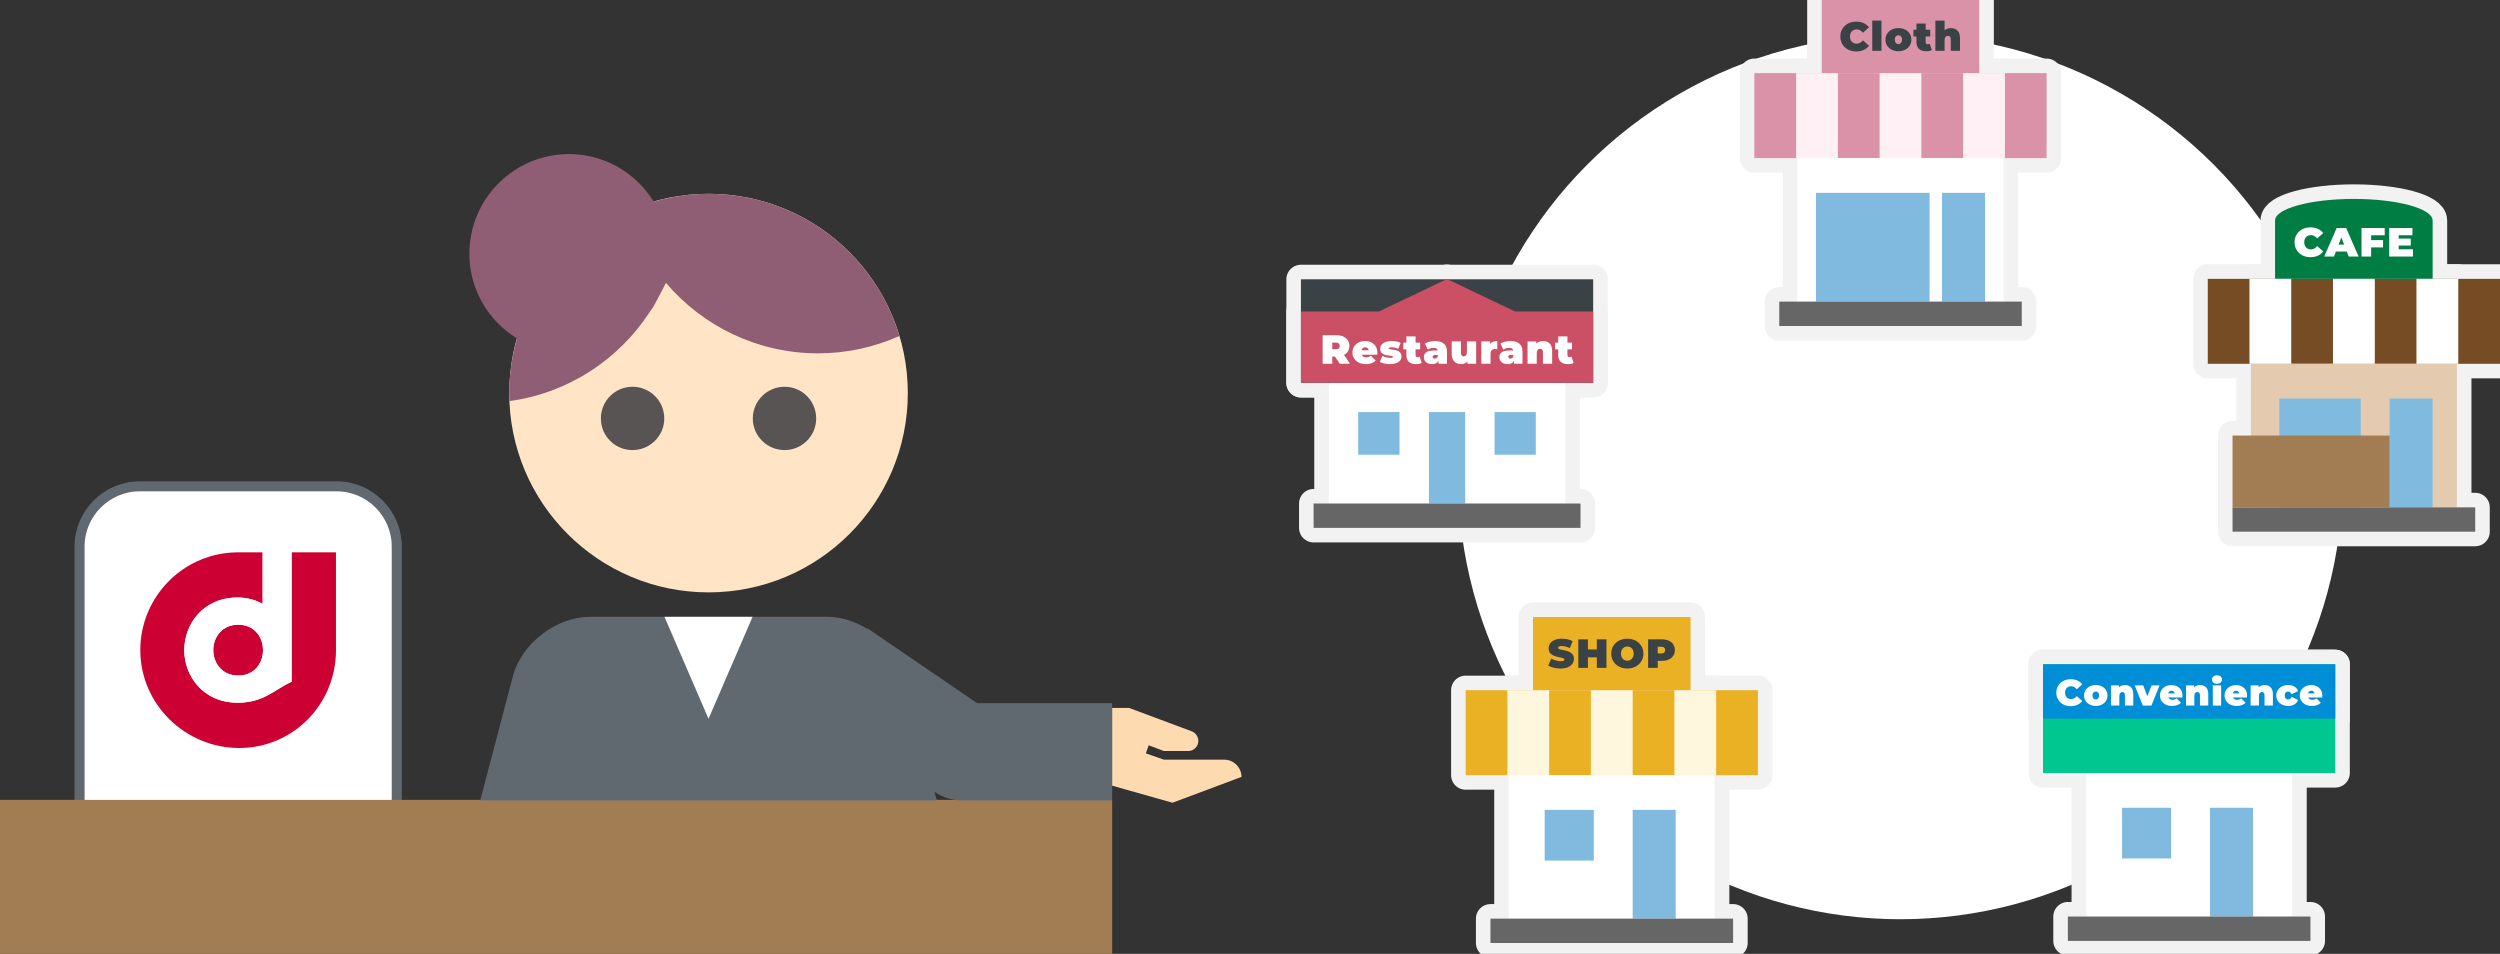 <?xml version="1.0" encoding="utf-8"?>
<!-- Generator: Adobe Illustrator 15.1.0, SVG Export Plug-In . SVG Version: 6.00 Build 0)  -->
<!DOCTYPE svg PUBLIC "-//W3C//DTD SVG 1.1//EN" "http://www.w3.org/Graphics/SVG/1.1/DTD/svg11.dtd">
<svg version="1.1" xmlns="http://www.w3.org/2000/svg" xmlns:xlink="http://www.w3.org/1999/xlink" x="0px" y="0px"
	 width="249.324px" height="95.127px" viewBox="0 0 249.324 95.127" enable-background="new 0 0 249.324 95.127"
	 xml:space="preserve">
<rect x="0" y="0" width="249.324" height="95.127" fill="#333333" stroke="none"/>
<g id="レイヤー_1">
</g>
<g id="obj">
	<g>
		<path fill="#FFFFFF" d="M39.566,54.5c0-3.3-2.7-6-6-6H13.936c-3.3,0-6,2.7-6,6v27.301c0,3.3,2.7,6,6,6h19.631c3.3,0,6-2.7,6-6
			V54.5z"/>
		<path fill="none" stroke="#616970" stroke-miterlimit="10" d="M39.566,54.5c0-3.3-2.7-6-6-6H13.936c-3.3,0-6,2.7-6,6v27.301
			c0,3.3,2.7,6,6,6h19.631c3.3,0,6-2.7,6-6V54.5z"/>
	</g>
	<rect y="79.773" fill="#A27C52" width="110.916" height="15.354"/>
	<g>
		<circle fill="#FFFFFF" cx="189.533" cy="47.563" r="44.112"/>
	</g>
	<g>
		<g>
			
				<rect x="146.169" y="68.833" fill="none" stroke="#F2F2F2" stroke-width="2.904" stroke-linecap="round" stroke-linejoin="round" width="29.146" height="8.471"/>
			
				<rect x="150.47" y="77.304" fill="none" stroke="#F2F2F2" stroke-width="2.904" stroke-linecap="round" stroke-linejoin="round" width="20.545" height="14.313"/>
			
				<rect x="154.05" y="80.769" fill="none" stroke="#F2F2F2" stroke-width="2.904" stroke-linecap="round" stroke-linejoin="round" width="4.899" height="5.057"/>
			
				<rect x="162.825" y="80.769" fill="none" stroke="#F2F2F2" stroke-width="2.904" stroke-linecap="round" stroke-linejoin="round" width="4.292" height="10.848"/>
			
				<rect x="152.884" y="61.536" fill="none" stroke="#F2F2F2" stroke-width="2.904" stroke-linecap="round" stroke-linejoin="round" width="15.715" height="7.297"/>
			<g>
				
					<rect x="158.657" y="68.833" fill="none" stroke="#F2F2F2" stroke-width="2.904" stroke-linecap="round" stroke-linejoin="round" width="4.168" height="8.471"/>
				
					<rect x="166.988" y="68.833" fill="none" stroke="#F2F2F2" stroke-width="2.904" stroke-linecap="round" stroke-linejoin="round" width="4.165" height="8.471"/>
				
					<rect x="150.33" y="68.833" fill="none" stroke="#F2F2F2" stroke-width="2.904" stroke-linecap="round" stroke-linejoin="round" width="4.168" height="8.471"/>
			</g>
			
				<rect x="148.645" y="91.616" fill="none" stroke="#F2F2F2" stroke-width="2.904" stroke-linecap="round" stroke-linejoin="round" width="24.198" height="2.429"/>
			<g>
				<path fill="none" stroke="#F2F2F2" stroke-width="2.904" stroke-linecap="round" stroke-linejoin="round" d="M154.952,66.592
					c-0.224-0.053-0.407-0.124-0.551-0.213l0.309-0.699c0.136,0.079,0.287,0.142,0.456,0.189c0.168,0.047,0.329,0.07,0.483,0.07
					c0.133,0,0.228-0.013,0.284-0.038s0.086-0.064,0.086-0.116c0-0.06-0.038-0.104-0.112-0.134s-0.197-0.063-0.368-0.098
					c-0.219-0.046-0.402-0.096-0.548-0.148c-0.146-0.053-0.274-0.14-0.383-0.26c-0.108-0.121-0.162-0.284-0.162-0.49
					c0-0.179,0.05-0.341,0.15-0.487c0.1-0.146,0.25-0.262,0.449-0.346s0.44-0.126,0.726-0.126c0.194,0,0.387,0.021,0.575,0.063
					c0.188,0.042,0.354,0.104,0.497,0.185l-0.288,0.695c-0.279-0.142-0.543-0.212-0.793-0.212c-0.246,0-0.369,0.06-0.369,0.179
					c0,0.058,0.036,0.1,0.109,0.128c0.073,0.029,0.193,0.06,0.361,0.092c0.217,0.041,0.4,0.088,0.549,0.141
					c0.149,0.053,0.278,0.139,0.389,0.258c0.109,0.119,0.164,0.282,0.164,0.487c0,0.18-0.05,0.341-0.15,0.486
					c-0.1,0.145-0.25,0.26-0.449,0.345c-0.199,0.086-0.44,0.129-0.726,0.129C155.405,66.672,155.176,66.646,154.952,66.592z"/>
				<path fill="none" stroke="#F2F2F2" stroke-width="2.904" stroke-linecap="round" stroke-linejoin="round" d="M160.211,63.762
					v2.845h-0.959v-1.049h-0.887v1.049h-0.959v-2.845h0.959v1.008h0.887v-1.008H160.211z"/>
				<path fill="none" stroke="#F2F2F2" stroke-width="2.904" stroke-linecap="round" stroke-linejoin="round" d="M161.468,66.48
					c-0.244-0.127-0.436-0.304-0.573-0.53c-0.139-0.227-0.207-0.481-0.207-0.767c0-0.284,0.068-0.539,0.207-0.766
					c0.138-0.227,0.329-0.403,0.573-0.53c0.243-0.128,0.519-0.191,0.825-0.191c0.306,0,0.581,0.063,0.824,0.191
					c0.244,0.127,0.436,0.304,0.573,0.53c0.139,0.227,0.208,0.481,0.208,0.766c0,0.285-0.069,0.54-0.208,0.767
					c-0.138,0.227-0.329,0.403-0.573,0.53c-0.243,0.127-0.519,0.191-0.824,0.191C161.986,66.672,161.711,66.607,161.468,66.48z
					 M162.615,65.808c0.097-0.058,0.173-0.141,0.23-0.248c0.057-0.106,0.085-0.232,0.085-0.376s-0.028-0.269-0.085-0.376
					c-0.058-0.106-0.134-0.189-0.23-0.248c-0.096-0.058-0.203-0.087-0.322-0.087s-0.228,0.029-0.323,0.087
					c-0.097,0.059-0.173,0.142-0.229,0.248c-0.058,0.107-0.086,0.232-0.086,0.376s0.028,0.27,0.086,0.376
					c0.057,0.107,0.133,0.19,0.229,0.248c0.096,0.059,0.204,0.088,0.323,0.088S162.52,65.866,162.615,65.808z"/>
				<path fill="none" stroke="#F2F2F2" stroke-width="2.904" stroke-linecap="round" stroke-linejoin="round" d="M166.423,63.892
					c0.195,0.087,0.346,0.211,0.451,0.374c0.105,0.162,0.158,0.352,0.158,0.568s-0.053,0.407-0.158,0.569
					c-0.105,0.163-0.256,0.287-0.451,0.374s-0.424,0.13-0.687,0.13h-0.411v0.699h-0.959v-2.845h1.37
					C165.999,63.762,166.228,63.805,166.423,63.892z M165.968,65.08c0.065-0.058,0.098-0.14,0.098-0.246
					c0-0.105-0.032-0.188-0.098-0.245c-0.065-0.059-0.162-0.088-0.293-0.088h-0.35v0.667h0.35
					C165.806,65.168,165.902,65.139,165.968,65.08z"/>
			</g>
		</g>
		<g>
			<rect x="146.169" y="68.833" fill="#EAB125" width="29.146" height="8.471"/>
			<rect x="150.47" y="77.304" fill="#FFFFFF" width="20.545" height="14.313"/>
			<rect x="154.05" y="80.769" fill="#80BBDF" width="4.899" height="5.057"/>
			<rect x="162.825" y="80.769" fill="#80BBDF" width="4.292" height="10.848"/>
			<rect x="152.884" y="61.536" fill="#EAB125" width="15.715" height="7.297"/>
			<g>
				<rect x="158.657" y="68.833" fill="#FFF6DE" width="4.168" height="8.471"/>
				<rect x="166.988" y="68.833" fill="#FFF6DE" width="4.165" height="8.471"/>
				<rect x="150.33" y="68.833" fill="#FFF6DE" width="4.168" height="8.471"/>
			</g>
			<rect x="148.645" y="91.616" fill="#666666" width="24.198" height="2.429"/>
			<g>
				<path fill="#3B4245" d="M154.952,66.592c-0.224-0.053-0.407-0.124-0.551-0.213l0.309-0.699c0.136,0.079,0.287,0.142,0.456,0.189
					c0.168,0.047,0.329,0.07,0.483,0.07c0.133,0,0.228-0.013,0.284-0.038s0.086-0.064,0.086-0.116c0-0.06-0.038-0.104-0.112-0.134
					s-0.197-0.063-0.368-0.098c-0.219-0.046-0.402-0.096-0.548-0.148c-0.146-0.053-0.274-0.14-0.383-0.26
					c-0.108-0.121-0.162-0.284-0.162-0.49c0-0.179,0.05-0.341,0.15-0.487c0.1-0.146,0.25-0.262,0.449-0.346s0.44-0.126,0.726-0.126
					c0.194,0,0.387,0.021,0.575,0.063c0.188,0.042,0.354,0.104,0.497,0.185l-0.288,0.695c-0.279-0.142-0.543-0.212-0.793-0.212
					c-0.246,0-0.369,0.06-0.369,0.179c0,0.058,0.036,0.1,0.109,0.128c0.073,0.029,0.193,0.06,0.361,0.092
					c0.217,0.041,0.4,0.088,0.549,0.141c0.149,0.053,0.278,0.139,0.389,0.258c0.109,0.119,0.164,0.282,0.164,0.487
					c0,0.18-0.05,0.341-0.15,0.486c-0.1,0.145-0.25,0.26-0.449,0.345c-0.199,0.086-0.44,0.129-0.726,0.129
					C155.405,66.672,155.176,66.646,154.952,66.592z"/>
				<path fill="#3B4245" d="M160.211,63.762v2.845h-0.959v-1.049h-0.887v1.049h-0.959v-2.845h0.959v1.008h0.887v-1.008H160.211z"/>
				<path fill="#3B4245" d="M161.468,66.48c-0.244-0.127-0.436-0.304-0.573-0.53c-0.139-0.227-0.207-0.481-0.207-0.767
					c0-0.284,0.068-0.539,0.207-0.766c0.138-0.227,0.329-0.403,0.573-0.53c0.243-0.128,0.519-0.191,0.825-0.191
					c0.306,0,0.581,0.063,0.824,0.191c0.244,0.127,0.436,0.304,0.573,0.53c0.139,0.227,0.208,0.481,0.208,0.766
					c0,0.285-0.069,0.54-0.208,0.767c-0.138,0.227-0.329,0.403-0.573,0.53c-0.243,0.127-0.519,0.191-0.824,0.191
					C161.986,66.672,161.711,66.607,161.468,66.48z M162.615,65.808c0.097-0.058,0.173-0.141,0.23-0.248
					c0.057-0.106,0.085-0.232,0.085-0.376s-0.028-0.269-0.085-0.376c-0.058-0.106-0.134-0.189-0.23-0.248
					c-0.096-0.058-0.203-0.087-0.322-0.087s-0.228,0.029-0.323,0.087c-0.097,0.059-0.173,0.142-0.229,0.248
					c-0.058,0.107-0.086,0.232-0.086,0.376s0.028,0.27,0.086,0.376c0.057,0.107,0.133,0.19,0.229,0.248
					c0.096,0.059,0.204,0.088,0.323,0.088S162.52,65.866,162.615,65.808z"/>
				<path fill="#3B4245" d="M166.423,63.892c0.195,0.087,0.346,0.211,0.451,0.374c0.105,0.162,0.158,0.352,0.158,0.568
					s-0.053,0.407-0.158,0.569c-0.105,0.163-0.256,0.287-0.451,0.374s-0.424,0.13-0.687,0.13h-0.411v0.699h-0.959v-2.845h1.37
					C165.999,63.762,166.228,63.805,166.423,63.892z M165.968,65.08c0.065-0.058,0.098-0.14,0.098-0.246
					c0-0.105-0.032-0.188-0.098-0.245c-0.065-0.059-0.162-0.088-0.293-0.088h-0.35v0.667h0.35
					C165.806,65.168,165.902,65.139,165.968,65.08z"/>
			</g>
		</g>
	</g>
	<g>
		<g>
			
				<rect x="174.961" y="7.293" fill="none" stroke="#F2F2F2" stroke-width="2.904" stroke-linecap="round" stroke-linejoin="round" width="29.146" height="8.473"/>
			
				<rect x="179.258" y="15.766" fill="none" stroke="#F2F2F2" stroke-width="2.904" stroke-linecap="round" stroke-linejoin="round" width="20.555" height="14.314"/>
			
				<rect x="193.677" y="19.232" fill="none" stroke="#F2F2F2" stroke-width="2.904" stroke-linecap="round" stroke-linejoin="round" width="4.29" height="10.848"/>
			
				<rect x="181.105" y="19.232" fill="none" stroke="#F2F2F2" stroke-width="2.904" stroke-linecap="round" stroke-linejoin="round" width="11.33" height="10.848"/>
			
				<rect x="181.681" fill="none" stroke="#F2F2F2" stroke-width="2.904" stroke-linecap="round" stroke-linejoin="round" width="15.712" height="7.293"/>
			<g>
				
					<rect x="187.453" y="7.293" fill="none" stroke="#F2F2F2" stroke-width="2.904" stroke-linecap="round" stroke-linejoin="round" width="4.164" height="8.473"/>
				
					<rect x="195.781" y="7.293" fill="none" stroke="#F2F2F2" stroke-width="2.904" stroke-linecap="round" stroke-linejoin="round" width="4.169" height="8.473"/>
				
					<rect x="179.126" y="7.293" fill="none" stroke="#F2F2F2" stroke-width="2.904" stroke-linecap="round" stroke-linejoin="round" width="4.165" height="8.473"/>
			</g>
			
				<rect x="177.445" y="30.08" fill="none" stroke="#F2F2F2" stroke-width="2.904" stroke-linecap="round" stroke-linejoin="round" width="24.184" height="2.432"/>
			<g>
				<path fill="none" stroke="#F2F2F2" stroke-width="2.904" stroke-linecap="round" stroke-linejoin="round" d="M184.307,4.943
					c-0.241-0.126-0.431-0.302-0.567-0.528s-0.205-0.483-0.205-0.771s0.068-0.544,0.205-0.771c0.137-0.226,0.326-0.402,0.567-0.528
					c0.24-0.126,0.512-0.188,0.813-0.188c0.276,0,0.522,0.049,0.739,0.146s0.396,0.238,0.537,0.423l-0.605,0.54
					c-0.177-0.222-0.384-0.333-0.622-0.333c-0.2,0-0.362,0.064-0.483,0.193c-0.122,0.128-0.184,0.301-0.184,0.518
					s0.062,0.39,0.184,0.519c0.121,0.129,0.283,0.193,0.483,0.193c0.238,0,0.445-0.111,0.622-0.334l0.605,0.541
					c-0.141,0.185-0.32,0.325-0.537,0.423s-0.463,0.146-0.739,0.146C184.818,5.133,184.547,5.069,184.307,4.943z"/>
				<path fill="none" stroke="#F2F2F2" stroke-width="2.904" stroke-linecap="round" stroke-linejoin="round" d="M186.719,2.052
					h0.919v3.016h-0.919V2.052z"/>
				<path fill="none" stroke="#F2F2F2" stroke-width="2.904" stroke-linecap="round" stroke-linejoin="round" d="M188.663,4.96
					c-0.196-0.1-0.35-0.236-0.461-0.411s-0.167-0.373-0.167-0.595c0-0.223,0.056-0.421,0.167-0.596s0.265-0.312,0.461-0.409
					c0.197-0.097,0.418-0.146,0.665-0.146c0.249,0,0.472,0.049,0.669,0.146c0.196,0.098,0.35,0.234,0.459,0.409
					s0.165,0.373,0.165,0.596c0,0.222-0.056,0.42-0.165,0.595s-0.263,0.312-0.459,0.411c-0.197,0.099-0.42,0.148-0.669,0.148
					C189.081,5.108,188.86,5.059,188.663,4.96z M189.588,4.276c0.068-0.077,0.102-0.185,0.102-0.322
					c0-0.139-0.033-0.246-0.102-0.321c-0.067-0.076-0.154-0.114-0.26-0.114s-0.192,0.038-0.26,0.114
					c-0.068,0.075-0.102,0.183-0.102,0.321c0,0.138,0.033,0.245,0.102,0.322c0.067,0.078,0.154,0.116,0.26,0.116
					S189.521,4.354,189.588,4.276z"/>
				<path fill="none" stroke="#F2F2F2" stroke-width="2.904" stroke-linecap="round" stroke-linejoin="round" d="M192.664,4.99
					c-0.138,0.078-0.326,0.118-0.564,0.118c-0.312,0-0.552-0.075-0.72-0.226s-0.252-0.376-0.252-0.677V3.637h-0.305V2.966h0.305
					V2.344h0.919v0.622h0.455v0.671h-0.455v0.561c0,0.068,0.018,0.121,0.053,0.159c0.035,0.037,0.081,0.057,0.138,0.057
					c0.079,0,0.148-0.021,0.208-0.062L192.664,4.99z"/>
				<path fill="none" stroke="#F2F2F2" stroke-width="2.904" stroke-linecap="round" stroke-linejoin="round" d="M195.22,3.052
					c0.167,0.165,0.25,0.414,0.25,0.747v1.269h-0.919V3.958c0-0.255-0.091-0.383-0.271-0.383c-0.104,0-0.187,0.036-0.25,0.108
					c-0.064,0.071-0.096,0.185-0.096,0.339v1.045h-0.919V2.052h0.919v0.971c0.171-0.146,0.379-0.219,0.626-0.219
					C194.833,2.804,195.053,2.886,195.22,3.052z"/>
			</g>
		</g>
		<g>
			<rect x="174.961" y="7.293" fill="#DA92A9" width="29.146" height="8.473"/>
			<rect x="179.258" y="15.766" fill="#FFFFFF" width="20.555" height="14.314"/>
			<rect x="193.677" y="19.232" fill="#80BBDF" width="4.29" height="10.848"/>
			<rect x="181.105" y="19.232" fill="#80BBDF" width="11.33" height="10.848"/>
			<rect x="181.681" fill="#DA92A9" width="15.712" height="7.293"/>
			<g>
				<rect x="187.453" y="7.293" fill="#FFF0F5" width="4.164" height="8.473"/>
				<rect x="195.781" y="7.293" fill="#FFF0F5" width="4.169" height="8.473"/>
				<rect x="179.126" y="7.293" fill="#FFF0F5" width="4.165" height="8.473"/>
			</g>
			<rect x="177.445" y="30.08" fill="#666666" width="24.184" height="2.432"/>
			<g>
				<path fill="#3B4245" d="M184.307,4.943c-0.241-0.126-0.431-0.302-0.567-0.528s-0.205-0.483-0.205-0.771s0.068-0.544,0.205-0.771
					c0.137-0.226,0.326-0.402,0.567-0.528c0.24-0.126,0.512-0.188,0.813-0.188c0.276,0,0.522,0.049,0.739,0.146
					s0.396,0.238,0.537,0.423l-0.605,0.54c-0.177-0.222-0.384-0.333-0.622-0.333c-0.2,0-0.362,0.064-0.483,0.193
					c-0.122,0.128-0.184,0.301-0.184,0.518s0.062,0.39,0.184,0.519c0.121,0.129,0.283,0.193,0.483,0.193
					c0.238,0,0.445-0.111,0.622-0.334l0.605,0.541c-0.141,0.185-0.32,0.325-0.537,0.423s-0.463,0.146-0.739,0.146
					C184.818,5.133,184.547,5.069,184.307,4.943z"/>
				<path fill="#3B4245" d="M186.719,2.052h0.919v3.016h-0.919V2.052z"/>
				<path fill="#3B4245" d="M188.663,4.96c-0.196-0.1-0.35-0.236-0.461-0.411s-0.167-0.373-0.167-0.595
					c0-0.223,0.056-0.421,0.167-0.596s0.265-0.312,0.461-0.409c0.197-0.097,0.418-0.146,0.665-0.146
					c0.249,0,0.472,0.049,0.669,0.146c0.196,0.098,0.35,0.234,0.459,0.409s0.165,0.373,0.165,0.596c0,0.222-0.056,0.42-0.165,0.595
					s-0.263,0.312-0.459,0.411c-0.197,0.099-0.42,0.148-0.669,0.148C189.081,5.108,188.86,5.059,188.663,4.96z M189.588,4.276
					c0.068-0.077,0.102-0.185,0.102-0.322c0-0.139-0.033-0.246-0.102-0.321c-0.067-0.076-0.154-0.114-0.26-0.114
					s-0.192,0.038-0.26,0.114c-0.068,0.075-0.102,0.183-0.102,0.321c0,0.138,0.033,0.245,0.102,0.322
					c0.067,0.078,0.154,0.116,0.26,0.116S189.521,4.354,189.588,4.276z"/>
				<path fill="#3B4245" d="M192.664,4.99c-0.138,0.078-0.326,0.118-0.564,0.118c-0.312,0-0.552-0.075-0.72-0.226
					s-0.252-0.376-0.252-0.677V3.637h-0.305V2.966h0.305V2.344h0.919v0.622h0.455v0.671h-0.455v0.561
					c0,0.068,0.018,0.121,0.053,0.159c0.035,0.037,0.081,0.057,0.138,0.057c0.079,0,0.148-0.021,0.208-0.062L192.664,4.99z"/>
				<path fill="#3B4245" d="M195.22,3.052c0.167,0.165,0.25,0.414,0.25,0.747v1.269h-0.919V3.958c0-0.255-0.091-0.383-0.271-0.383
					c-0.104,0-0.187,0.036-0.25,0.108c-0.064,0.071-0.096,0.185-0.096,0.339v1.045h-0.919V2.052h0.919v0.971
					c0.171-0.146,0.379-0.219,0.626-0.219C194.833,2.804,195.053,2.886,195.22,3.052z"/>
			</g>
		</g>
	</g>
	<g>
		<g>
			<polygon fill="none" stroke="#F2F2F2" stroke-width="2.904" stroke-linecap="round" stroke-linejoin="round" points="
				158.887,27.855 129.741,27.855 129.741,31.065 129.741,38.185 158.887,38.185 158.887,31.065 			"/>
			
				<rect x="132.522" y="38.185" fill="none" stroke="#F2F2F2" stroke-width="2.904" stroke-linecap="round" stroke-linejoin="round" width="23.584" height="12.031"/>
			
				<rect x="149.05" y="41.096" fill="none" stroke="#F2F2F2" stroke-width="2.904" stroke-linecap="round" stroke-linejoin="round" width="4.114" height="4.253"/>
			
				<rect x="135.454" y="41.096" fill="none" stroke="#F2F2F2" stroke-width="2.904" stroke-linecap="round" stroke-linejoin="round" width="4.121" height="4.253"/>
			
				<rect x="142.508" y="41.096" fill="none" stroke="#F2F2F2" stroke-width="2.904" stroke-linecap="round" stroke-linejoin="round" width="3.613" height="9.12"/>
			<polygon fill="none" stroke="#F2F2F2" stroke-width="2.904" stroke-linecap="round" stroke-linejoin="round" points="
				151.105,31.065 144.308,27.829 137.517,31.065 129.741,31.065 129.741,38.185 158.887,38.185 158.887,31.065 			"/>
			
				<rect x="131.005" y="50.216" fill="none" stroke="#F2F2F2" stroke-width="2.904" stroke-linecap="round" stroke-linejoin="round" width="26.618" height="2.428"/>
			<g>
				<path fill="none" stroke="#F2F2F2" stroke-width="2.904" stroke-linecap="round" stroke-linejoin="round" d="M133.127,35.559
					h-0.261v0.715h-0.959v-2.845h1.37c0.263,0,0.491,0.044,0.687,0.13c0.194,0.087,0.345,0.212,0.451,0.374
					c0.105,0.163,0.158,0.353,0.158,0.569c0,0.203-0.046,0.38-0.139,0.532c-0.092,0.151-0.225,0.272-0.397,0.361l0.597,0.878h-1.023
					L133.127,35.559z M133.509,34.256c-0.065-0.059-0.163-0.088-0.293-0.088h-0.35v0.667h0.35c0.13,0,0.228-0.029,0.293-0.088
					c0.064-0.058,0.098-0.14,0.098-0.245S133.573,34.314,133.509,34.256z"/>
				<path fill="none" stroke="#F2F2F2" stroke-width="2.904" stroke-linecap="round" stroke-linejoin="round" d="M137.351,35.375
					h-1.544c0.032,0.084,0.087,0.148,0.163,0.193c0.075,0.045,0.17,0.067,0.284,0.067c0.098,0,0.18-0.013,0.246-0.037
					s0.139-0.066,0.217-0.126l0.479,0.483c-0.217,0.239-0.54,0.358-0.971,0.358c-0.269,0-0.504-0.05-0.707-0.148
					c-0.203-0.1-0.36-0.236-0.472-0.413c-0.111-0.176-0.167-0.373-0.167-0.593c0-0.223,0.056-0.421,0.165-0.596
					s0.26-0.311,0.451-0.408c0.19-0.098,0.405-0.146,0.644-0.146c0.226,0,0.431,0.045,0.616,0.135
					c0.186,0.089,0.333,0.221,0.442,0.394c0.11,0.174,0.165,0.381,0.165,0.622C137.363,35.174,137.359,35.245,137.351,35.375z
					 M135.912,34.713c-0.063,0.052-0.103,0.125-0.122,0.22h0.716c-0.02-0.092-0.06-0.165-0.122-0.218s-0.141-0.079-0.235-0.079
					S135.975,34.661,135.912,34.713z"/>
				<path fill="none" stroke="#F2F2F2" stroke-width="2.904" stroke-linecap="round" stroke-linejoin="round" d="M138.061,36.253
					c-0.184-0.04-0.333-0.094-0.446-0.158l0.252-0.605c0.103,0.063,0.225,0.111,0.365,0.146s0.277,0.053,0.41,0.053
					c0.106,0,0.18-0.009,0.222-0.026s0.063-0.044,0.063-0.079s-0.026-0.06-0.079-0.073c-0.054-0.014-0.14-0.027-0.259-0.041
					c-0.182-0.021-0.336-0.05-0.463-0.083c-0.128-0.034-0.239-0.1-0.335-0.197c-0.097-0.098-0.145-0.237-0.145-0.419
					c0-0.144,0.043-0.271,0.13-0.386c0.087-0.113,0.216-0.204,0.388-0.272c0.173-0.067,0.379-0.102,0.62-0.102
					c0.168,0,0.333,0.016,0.494,0.047s0.298,0.076,0.412,0.136l-0.252,0.605c-0.195-0.107-0.409-0.162-0.643-0.162
					c-0.2,0-0.3,0.035-0.3,0.105c0,0.035,0.026,0.061,0.081,0.075c0.054,0.015,0.14,0.029,0.256,0.043
					c0.182,0.021,0.335,0.05,0.461,0.085s0.237,0.102,0.333,0.199c0.097,0.098,0.145,0.237,0.145,0.419
					c0,0.138-0.043,0.264-0.13,0.378c-0.087,0.113-0.217,0.204-0.39,0.272c-0.174,0.067-0.384,0.102-0.63,0.102
					C138.432,36.314,138.245,36.294,138.061,36.253z"/>
				<path fill="none" stroke="#F2F2F2" stroke-width="2.904" stroke-linecap="round" stroke-linejoin="round" d="M141.792,36.196
					c-0.138,0.078-0.326,0.118-0.564,0.118c-0.312,0-0.552-0.075-0.72-0.226s-0.252-0.376-0.252-0.677v-0.569h-0.305v-0.67h0.305
					v-0.622h0.919v0.622h0.455v0.67h-0.455v0.561c0,0.068,0.018,0.121,0.053,0.159s0.081,0.057,0.138,0.057
					c0.079,0,0.147-0.021,0.207-0.061L141.792,36.196z"/>
				<path fill="none" stroke="#F2F2F2" stroke-width="2.904" stroke-linecap="round" stroke-linejoin="round" d="M143.997,34.272
					c0.206,0.175,0.309,0.443,0.309,0.807v1.194h-0.854V35.98c-0.105,0.223-0.315,0.334-0.63,0.334
					c-0.176,0-0.325-0.031-0.448-0.092c-0.124-0.061-0.217-0.144-0.281-0.248c-0.063-0.104-0.095-0.222-0.095-0.352
					c0-0.22,0.084-0.386,0.252-0.5c0.168-0.113,0.422-0.17,0.764-0.17h0.37c-0.03-0.174-0.17-0.261-0.419-0.261
					c-0.101,0-0.202,0.016-0.305,0.047s-0.191,0.074-0.264,0.128l-0.293-0.605c0.127-0.078,0.281-0.14,0.461-0.185
					c0.181-0.045,0.359-0.067,0.539-0.067C143.493,34.01,143.791,34.098,143.997,34.272z M143.273,35.709
					c0.052-0.035,0.09-0.089,0.114-0.159v-0.154h-0.228c-0.188,0-0.28,0.063-0.28,0.188c0,0.051,0.02,0.094,0.059,0.128
					c0.039,0.033,0.093,0.051,0.16,0.051C143.164,35.762,143.223,35.744,143.273,35.709z"/>
				<path fill="none" stroke="#F2F2F2" stroke-width="2.904" stroke-linecap="round" stroke-linejoin="round" d="M147.217,34.051
					v2.223h-0.873v-0.211c-0.081,0.084-0.177,0.146-0.284,0.188c-0.108,0.042-0.224,0.063-0.346,0.063
					c-0.282,0-0.508-0.086-0.679-0.259c-0.171-0.172-0.256-0.431-0.256-0.778v-1.227h0.918v1.068c0,0.152,0.024,0.261,0.073,0.325
					c0.049,0.065,0.12,0.098,0.216,0.098c0.089,0,0.163-0.036,0.223-0.107c0.06-0.072,0.09-0.186,0.09-0.34v-1.044H147.217z"/>
				<path fill="none" stroke="#F2F2F2" stroke-width="2.904" stroke-linecap="round" stroke-linejoin="round" d="M149.326,34.01
					v0.813c-0.073-0.011-0.141-0.016-0.203-0.016c-0.314,0-0.472,0.16-0.472,0.479v0.987h-0.918v-2.223h0.874v0.239
					C148.77,34.104,149.01,34.01,149.326,34.01z"/>
				<path fill="none" stroke="#F2F2F2" stroke-width="2.904" stroke-linecap="round" stroke-linejoin="round" d="M151.53,34.272
					c0.206,0.175,0.309,0.443,0.309,0.807v1.194h-0.854V35.98c-0.105,0.223-0.315,0.334-0.63,0.334
					c-0.176,0-0.325-0.031-0.448-0.092c-0.124-0.061-0.217-0.144-0.281-0.248c-0.063-0.104-0.095-0.222-0.095-0.352
					c0-0.22,0.084-0.386,0.252-0.5c0.168-0.113,0.422-0.17,0.764-0.17h0.37c-0.03-0.174-0.17-0.261-0.419-0.261
					c-0.101,0-0.202,0.016-0.305,0.047s-0.191,0.074-0.264,0.128l-0.293-0.605c0.127-0.078,0.281-0.14,0.461-0.185
					c0.181-0.045,0.359-0.067,0.539-0.067C151.026,34.01,151.324,34.098,151.53,34.272z M150.807,35.709
					c0.052-0.035,0.09-0.089,0.114-0.159v-0.154h-0.228c-0.188,0-0.28,0.063-0.28,0.188c0,0.051,0.02,0.094,0.059,0.128
					c0.039,0.033,0.093,0.051,0.16,0.051C150.697,35.762,150.756,35.744,150.807,35.709z"/>
				<path fill="none" stroke="#F2F2F2" stroke-width="2.904" stroke-linecap="round" stroke-linejoin="round" d="M154.547,34.258
					c0.166,0.165,0.249,0.414,0.249,0.748v1.268h-0.918v-1.109c0-0.255-0.091-0.382-0.272-0.382c-0.103,0-0.187,0.036-0.25,0.107
					c-0.063,0.072-0.096,0.185-0.096,0.34v1.044h-0.918v-2.223h0.874v0.22c0.086-0.087,0.187-0.152,0.301-0.195
					c0.113-0.044,0.236-0.065,0.369-0.065C154.159,34.01,154.38,34.093,154.547,34.258z"/>
				<path fill="none" stroke="#F2F2F2" stroke-width="2.904" stroke-linecap="round" stroke-linejoin="round" d="M156.936,36.196
					c-0.138,0.078-0.326,0.118-0.564,0.118c-0.312,0-0.552-0.075-0.72-0.226s-0.252-0.376-0.252-0.677v-0.569h-0.305v-0.67h0.305
					v-0.622h0.919v0.622h0.455v0.67h-0.455v0.561c0,0.068,0.018,0.121,0.053,0.159s0.081,0.057,0.138,0.057
					c0.079,0,0.147-0.021,0.207-0.061L156.936,36.196z"/>
			</g>
		</g>
		<g>
			<polygon fill="#3B4245" points="158.887,27.855 129.741,27.855 129.741,31.065 129.741,38.185 158.887,38.185 158.887,31.065 			
				"/>
			<rect x="132.522" y="38.185" fill="#FFFFFF" width="23.584" height="12.031"/>
			<rect x="149.05" y="41.096" fill="#80BBDF" width="4.114" height="4.253"/>
			<rect x="135.454" y="41.096" fill="#80BBDF" width="4.121" height="4.253"/>
			<rect x="142.508" y="41.096" fill="#80BBDF" width="3.613" height="9.12"/>
			<polygon fill="#CB4F65" points="151.105,31.065 144.308,27.829 137.517,31.065 129.741,31.065 129.741,38.185 158.887,38.185 
				158.887,31.065 			"/>
			<rect x="131.005" y="50.216" fill="#666666" width="26.618" height="2.428"/>
			<g>
				<path fill="#FFFFFF" d="M133.127,35.559h-0.261v0.715h-0.959v-2.845h1.37c0.263,0,0.491,0.044,0.687,0.13
					c0.194,0.087,0.345,0.212,0.451,0.374c0.105,0.163,0.158,0.353,0.158,0.569c0,0.203-0.046,0.38-0.139,0.532
					c-0.092,0.151-0.225,0.272-0.397,0.361l0.597,0.878h-1.023L133.127,35.559z M133.509,34.256
					c-0.065-0.059-0.163-0.088-0.293-0.088h-0.35v0.667h0.35c0.13,0,0.228-0.029,0.293-0.088c0.064-0.058,0.098-0.14,0.098-0.245
					S133.573,34.314,133.509,34.256z"/>
				<path fill="#FFFFFF" d="M137.351,35.375h-1.544c0.032,0.084,0.087,0.148,0.163,0.193c0.075,0.045,0.17,0.067,0.284,0.067
					c0.098,0,0.18-0.013,0.246-0.037s0.139-0.066,0.217-0.126l0.479,0.483c-0.217,0.239-0.54,0.358-0.971,0.358
					c-0.269,0-0.504-0.05-0.707-0.148c-0.203-0.1-0.36-0.236-0.472-0.413c-0.111-0.176-0.167-0.373-0.167-0.593
					c0-0.223,0.056-0.421,0.165-0.596s0.26-0.311,0.451-0.408c0.19-0.098,0.405-0.146,0.644-0.146c0.226,0,0.431,0.045,0.616,0.135
					c0.186,0.089,0.333,0.221,0.442,0.394c0.11,0.174,0.165,0.381,0.165,0.622C137.363,35.174,137.359,35.245,137.351,35.375z
					 M135.912,34.713c-0.063,0.052-0.103,0.125-0.122,0.22h0.716c-0.02-0.092-0.06-0.165-0.122-0.218s-0.141-0.079-0.235-0.079
					S135.975,34.661,135.912,34.713z"/>
				<path fill="#FFFFFF" d="M138.061,36.253c-0.184-0.04-0.333-0.094-0.446-0.158l0.252-0.605c0.103,0.063,0.225,0.111,0.365,0.146
					s0.277,0.053,0.41,0.053c0.106,0,0.18-0.009,0.222-0.026s0.063-0.044,0.063-0.079s-0.026-0.06-0.079-0.073
					c-0.054-0.014-0.14-0.027-0.259-0.041c-0.182-0.021-0.336-0.05-0.463-0.083c-0.128-0.034-0.239-0.1-0.335-0.197
					c-0.097-0.098-0.145-0.237-0.145-0.419c0-0.144,0.043-0.271,0.13-0.386c0.087-0.113,0.216-0.204,0.388-0.272
					c0.173-0.067,0.379-0.102,0.62-0.102c0.168,0,0.333,0.016,0.494,0.047s0.298,0.076,0.412,0.136l-0.252,0.605
					c-0.195-0.107-0.409-0.162-0.643-0.162c-0.2,0-0.3,0.035-0.3,0.105c0,0.035,0.026,0.061,0.081,0.075
					c0.054,0.015,0.14,0.029,0.256,0.043c0.182,0.021,0.335,0.05,0.461,0.085s0.237,0.102,0.333,0.199
					c0.097,0.098,0.145,0.237,0.145,0.419c0,0.138-0.043,0.264-0.13,0.378c-0.087,0.113-0.217,0.204-0.39,0.272
					c-0.174,0.067-0.384,0.102-0.63,0.102C138.432,36.314,138.245,36.294,138.061,36.253z"/>
				<path fill="#FFFFFF" d="M141.792,36.196c-0.138,0.078-0.326,0.118-0.564,0.118c-0.312,0-0.552-0.075-0.72-0.226
					s-0.252-0.376-0.252-0.677v-0.569h-0.305v-0.67h0.305v-0.622h0.919v0.622h0.455v0.67h-0.455v0.561
					c0,0.068,0.018,0.121,0.053,0.159s0.081,0.057,0.138,0.057c0.079,0,0.147-0.021,0.207-0.061L141.792,36.196z"/>
				<path fill="#FFFFFF" d="M143.997,34.272c0.206,0.175,0.309,0.443,0.309,0.807v1.194h-0.854V35.98
					c-0.105,0.223-0.315,0.334-0.63,0.334c-0.176,0-0.325-0.031-0.448-0.092c-0.124-0.061-0.217-0.144-0.281-0.248
					c-0.063-0.104-0.095-0.222-0.095-0.352c0-0.22,0.084-0.386,0.252-0.5c0.168-0.113,0.422-0.17,0.764-0.17h0.37
					c-0.03-0.174-0.17-0.261-0.419-0.261c-0.101,0-0.202,0.016-0.305,0.047s-0.191,0.074-0.264,0.128l-0.293-0.605
					c0.127-0.078,0.281-0.14,0.461-0.185c0.181-0.045,0.359-0.067,0.539-0.067C143.493,34.01,143.791,34.098,143.997,34.272z
					 M143.273,35.709c0.052-0.035,0.09-0.089,0.114-0.159v-0.154h-0.228c-0.188,0-0.28,0.063-0.28,0.188
					c0,0.051,0.02,0.094,0.059,0.128c0.039,0.033,0.093,0.051,0.16,0.051C143.164,35.762,143.223,35.744,143.273,35.709z"/>
				<path fill="#FFFFFF" d="M147.217,34.051v2.223h-0.873v-0.211c-0.081,0.084-0.177,0.146-0.284,0.188
					c-0.108,0.042-0.224,0.063-0.346,0.063c-0.282,0-0.508-0.086-0.679-0.259c-0.171-0.172-0.256-0.431-0.256-0.778v-1.227h0.918
					v1.068c0,0.152,0.024,0.261,0.073,0.325c0.049,0.065,0.12,0.098,0.216,0.098c0.089,0,0.163-0.036,0.223-0.107
					c0.06-0.072,0.09-0.186,0.09-0.34v-1.044H147.217z"/>
				<path fill="#FFFFFF" d="M149.326,34.01v0.813c-0.073-0.011-0.141-0.016-0.203-0.016c-0.314,0-0.472,0.16-0.472,0.479v0.987
					h-0.918v-2.223h0.874v0.239C148.77,34.104,149.01,34.01,149.326,34.01z"/>
				<path fill="#FFFFFF" d="M151.53,34.272c0.206,0.175,0.309,0.443,0.309,0.807v1.194h-0.854V35.98
					c-0.105,0.223-0.315,0.334-0.63,0.334c-0.176,0-0.325-0.031-0.448-0.092c-0.124-0.061-0.217-0.144-0.281-0.248
					c-0.063-0.104-0.095-0.222-0.095-0.352c0-0.22,0.084-0.386,0.252-0.5c0.168-0.113,0.422-0.17,0.764-0.17h0.37
					c-0.03-0.174-0.17-0.261-0.419-0.261c-0.101,0-0.202,0.016-0.305,0.047s-0.191,0.074-0.264,0.128l-0.293-0.605
					c0.127-0.078,0.281-0.14,0.461-0.185c0.181-0.045,0.359-0.067,0.539-0.067C151.026,34.01,151.324,34.098,151.53,34.272z
					 M150.807,35.709c0.052-0.035,0.09-0.089,0.114-0.159v-0.154h-0.228c-0.188,0-0.28,0.063-0.28,0.188
					c0,0.051,0.02,0.094,0.059,0.128c0.039,0.033,0.093,0.051,0.16,0.051C150.697,35.762,150.756,35.744,150.807,35.709z"/>
				<path fill="#FFFFFF" d="M154.547,34.258c0.166,0.165,0.249,0.414,0.249,0.748v1.268h-0.918v-1.109
					c0-0.255-0.091-0.382-0.272-0.382c-0.103,0-0.187,0.036-0.25,0.107c-0.063,0.072-0.096,0.185-0.096,0.34v1.044h-0.918v-2.223
					h0.874v0.22c0.086-0.087,0.187-0.152,0.301-0.195c0.113-0.044,0.236-0.065,0.369-0.065
					C154.159,34.01,154.38,34.093,154.547,34.258z"/>
				<path fill="#FFFFFF" d="M156.936,36.196c-0.138,0.078-0.326,0.118-0.564,0.118c-0.312,0-0.552-0.075-0.72-0.226
					s-0.252-0.376-0.252-0.677v-0.569h-0.305v-0.67h0.305v-0.622h0.919v0.622h0.455v0.67h-0.455v0.561
					c0,0.068,0.018,0.121,0.053,0.159s0.081,0.057,0.138,0.057c0.079,0,0.147-0.021,0.207-0.061L156.936,36.196z"/>
			</g>
		</g>
	</g>
	<g>
		<g>
			
				<rect x="220.18" y="27.81" fill="none" stroke="#F2F2F2" stroke-width="2.904" stroke-linecap="round" stroke-linejoin="round" width="29.145" height="8.471"/>
			<path fill="none" stroke="#F2F2F2" stroke-width="2.904" stroke-linecap="round" stroke-linejoin="round" d="M234.752,19.838
				c-4.34,0-7.862,0.964-7.862,2.152v5.819h15.715V21.99C242.604,20.802,239.088,19.838,234.752,19.838z"/>
			
				<rect x="224.48" y="36.28" fill="none" stroke="#F2F2F2" stroke-width="2.904" stroke-linecap="round" stroke-linejoin="round" width="20.545" height="14.316"/>
			
				<rect x="227.315" y="39.749" fill="none" stroke="#F2F2F2" stroke-width="2.904" stroke-linecap="round" stroke-linejoin="round" width="8.118" height="10.848"/>
			
				<rect x="238.314" y="39.749" fill="none" stroke="#F2F2F2" stroke-width="2.904" stroke-linecap="round" stroke-linejoin="round" width="4.29" height="10.848"/>
			<g>
				
					<rect x="232.666" y="27.81" fill="none" stroke="#F2F2F2" stroke-width="2.904" stroke-linecap="round" stroke-linejoin="round" width="4.172" height="8.471"/>
				
					<rect x="240.993" y="27.81" fill="none" stroke="#F2F2F2" stroke-width="2.904" stroke-linecap="round" stroke-linejoin="round" width="4.17" height="8.471"/>
				
					<rect x="224.338" y="27.81" fill="none" stroke="#F2F2F2" stroke-width="2.904" stroke-linecap="round" stroke-linejoin="round" width="4.166" height="8.471"/>
			</g>
			
				<rect x="222.65" y="50.597" fill="none" stroke="#F2F2F2" stroke-width="2.904" stroke-linecap="round" stroke-linejoin="round" width="24.201" height="2.428"/>
			<g>
				<path fill="none" stroke="#F2F2F2" stroke-width="2.904" stroke-linecap="round" stroke-linejoin="round" d="M229.606,25.459
					c-0.241-0.126-0.431-0.302-0.567-0.528s-0.205-0.483-0.205-0.771s0.068-0.544,0.205-0.77c0.137-0.227,0.326-0.403,0.567-0.529
					c0.24-0.126,0.512-0.188,0.813-0.188c0.276,0,0.522,0.049,0.739,0.146s0.396,0.238,0.537,0.423l-0.605,0.54
					c-0.177-0.222-0.384-0.333-0.622-0.333c-0.2,0-0.362,0.064-0.483,0.193c-0.122,0.128-0.184,0.301-0.184,0.518
					s0.062,0.39,0.184,0.519c0.121,0.129,0.283,0.193,0.483,0.193c0.238,0,0.445-0.111,0.622-0.334l0.605,0.541
					c-0.141,0.185-0.32,0.325-0.537,0.423s-0.463,0.146-0.739,0.146C230.118,25.648,229.847,25.585,229.606,25.459z"/>
				<path fill="none" stroke="#F2F2F2" stroke-width="2.904" stroke-linecap="round" stroke-linejoin="round" d="M234.043,25.087
					h-1.082l-0.19,0.496h-0.976l1.244-2.846h0.942l1.244,2.846h-0.992L234.043,25.087z M233.778,24.396l-0.276-0.716l-0.276,0.716
					H233.778z"/>
				<path fill="none" stroke="#F2F2F2" stroke-width="2.904" stroke-linecap="round" stroke-linejoin="round" d="M236.473,23.461
					v0.488h1.187v0.724h-1.187v0.91h-0.96v-2.846h2.313v0.724H236.473z"/>
				<path fill="none" stroke="#F2F2F2" stroke-width="2.904" stroke-linecap="round" stroke-linejoin="round" d="M240.643,24.859
					v0.724h-2.366v-2.846h2.313v0.724h-1.369v0.334h1.203v0.69h-1.203v0.374H240.643z"/>
			</g>
			
				<rect x="222.65" y="43.438" fill="none" stroke="#F2F2F2" stroke-width="2.904" stroke-linecap="round" stroke-linejoin="round" width="15.664" height="7.159"/>
		</g>
		<g>
			<rect x="220.18" y="27.81" fill="#754C24" width="29.145" height="8.471"/>
			<path fill="#007D42" d="M234.752,19.838c-4.34,0-7.862,0.964-7.862,2.152v5.819h15.715V21.99
				C242.604,20.802,239.088,19.838,234.752,19.838z"/>
			<rect x="224.48" y="36.28" fill="#E4CBAF" width="20.545" height="14.316"/>
			<rect x="227.315" y="39.749" fill="#80BBDF" width="8.118" height="10.848"/>
			<rect x="238.314" y="39.749" fill="#80BBDF" width="4.29" height="10.848"/>
			<g>
				<rect x="232.666" y="27.81" fill="#FFFFFF" width="4.172" height="8.471"/>
				<rect x="240.993" y="27.81" fill="#FFFFFF" width="4.17" height="8.471"/>
				<rect x="224.338" y="27.81" fill="#FFFFFF" width="4.166" height="8.471"/>
			</g>
			<rect x="222.65" y="50.597" fill="#666666" width="24.201" height="2.428"/>
			<g>
				<path fill="#FFFFFF" d="M229.606,25.459c-0.241-0.126-0.431-0.302-0.567-0.528s-0.205-0.483-0.205-0.771s0.068-0.544,0.205-0.77
					c0.137-0.227,0.326-0.403,0.567-0.529c0.24-0.126,0.512-0.188,0.813-0.188c0.276,0,0.522,0.049,0.739,0.146
					s0.396,0.238,0.537,0.423l-0.605,0.54c-0.177-0.222-0.384-0.333-0.622-0.333c-0.2,0-0.362,0.064-0.483,0.193
					c-0.122,0.128-0.184,0.301-0.184,0.518s0.062,0.39,0.184,0.519c0.121,0.129,0.283,0.193,0.483,0.193
					c0.238,0,0.445-0.111,0.622-0.334l0.605,0.541c-0.141,0.185-0.32,0.325-0.537,0.423s-0.463,0.146-0.739,0.146
					C230.118,25.648,229.847,25.585,229.606,25.459z"/>
				<path fill="#FFFFFF" d="M234.043,25.087h-1.082l-0.19,0.496h-0.976l1.244-2.846h0.942l1.244,2.846h-0.992L234.043,25.087z
					 M233.778,24.396l-0.276-0.716l-0.276,0.716H233.778z"/>
				<path fill="#FFFFFF" d="M236.473,23.461v0.488h1.187v0.724h-1.187v0.91h-0.96v-2.846h2.313v0.724H236.473z"/>
				<path fill="#FFFFFF" d="M240.643,24.859v0.724h-2.366v-2.846h2.313v0.724h-1.369v0.334h1.203v0.69h-1.203v0.374H240.643z"/>
			</g>
			<rect x="222.65" y="43.438" fill="#A27C52" width="15.664" height="7.159"/>
		</g>
	</g>
	<g>
		<path fill="#CC0033" d="M29.083,55.083v12.908c-1.817,0.837-2.791,2.089-5.393,2.089c-3.469,0-5.313-2.699-5.313-5.241
			c0-2.553,1.845-5.248,5.313-5.248c0.966,0,1.802,0.237,2.502,0.643v-5.15h-2.443c-5.387,0-9.755,4.367-9.755,9.756
			c0,5.388,4.472,9.756,9.862,9.756c5.385,0,9.651-4.368,9.651-9.756v-9.756H29.083z"/>
		<path fill="#CC0033" d="M23.749,62.301c-1.608,0-2.481,1.256-2.481,2.532c0,1.282,0.873,2.539,2.481,2.539
			c1.61,0,2.452-1.204,2.479-2.469V64.77C26.201,63.501,25.359,62.301,23.749,62.301z"/>
		<path fill="#FFFFFF" d="M23.69,59.591c-3.469,0-5.313,2.695-5.313,5.248c0,2.542,1.845,5.241,5.313,5.241
			c2.602,0,3.575-1.252,5.393-2.089V55.083h-2.891v5.15C25.492,59.828,24.656,59.591,23.69,59.591z M26.228,64.77v0.134
			c-0.026,1.265-0.868,2.469-2.479,2.469c-1.608,0-2.481-1.257-2.481-2.539c0-1.276,0.873-2.532,2.481-2.532
			C25.359,62.301,26.201,63.501,26.228,64.77z"/>
	</g>
	<g>
		<g>
			<g>
				<path fill="#616970" d="M90.172,67.448c-0.853-3.263-4.314-5.934-7.686-5.934H58.834c-3.371,0-6.829,2.671-7.686,5.934
					l-3.254,12.38h45.531L90.172,67.448z"/>
				<g>
					<circle fill="#FFE5C6" cx="70.661" cy="39.203" r="19.874"/>
					<g>
						<path fill="#595454" d="M63.077,38.571c-1.744,0-3.152,1.412-3.152,3.161c0,1.745,1.408,3.155,3.152,3.155
							c1.747,0,3.171-1.41,3.171-3.155C66.248,39.983,64.824,38.571,63.077,38.571z"/>
						<path fill="#595454" d="M78.246,38.571c-1.743,0-3.17,1.412-3.17,3.161c0,1.745,1.427,3.155,3.17,3.155
							c1.74,0,3.152-1.41,3.152-3.155C81.398,39.983,79.986,38.571,78.246,38.571z"/>
					</g>
					<path fill="#8F5D74" d="M70.663,19.331c-1.897,0-3.727,0.283-5.469,0.777c-1.749-2.836-4.864-4.744-8.44-4.744
						c-5.49,0-9.944,4.451-9.944,9.943c0,3.583,1.91,6.697,4.751,8.448c-0.493,1.73-0.773,3.558-0.773,5.447
						c0,0.265,0.032,0.529,0.041,0.795c5.862-0.799,10.893-4.156,13.979-8.894c0.108-0.153,0.214-0.298,0.311-0.454
						c0.218-0.349,0.395-0.72,0.587-1.081c0.074-0.152,0.164-0.288,0.232-0.443c0.152-0.312,0.333-0.602,0.472-0.918
						c3.659,4.298,9.098,7.031,15.187,7.031c2.885,0,5.623-0.628,8.104-1.731C87.248,25.308,79.654,19.331,70.663,19.331z"/>
				</g>
			</g>
		</g>
		<polyline fill="none" stroke="#616970" stroke-width="9.697" stroke-linejoin="round" stroke-miterlimit="10" points="
			110.916,74.979 95.958,74.979 83.794,66.678 		"/>
		<path fill="#FEDAB1" d="M122.086,75.761h-6.015l-1.796-0.628l0.284-0.807l1.512,0.574h2.424c0.559,0,1.014-0.454,1.014-1.013l0,0
			c0-0.421-0.268-0.799-0.662-0.955l-6.237-2.327h-1.693v7.751l6.015,1.7l6.884-2.578l0,0
			C123.806,76.535,123.04,75.761,122.086,75.761z"/>
		<polygon fill="#FFFFFF" points="70.66,71.684 66.268,61.515 75.053,61.515 		"/>
	</g>
	<g>
		<g>
			
				<rect x="203.748" y="66.246" fill="none" stroke="#F2F2F2" stroke-width="2.904" stroke-linecap="round" stroke-linejoin="round" width="29.146" height="10.846"/>
			
				<rect x="203.748" y="66.246" fill="none" stroke="#F2F2F2" stroke-width="2.904" stroke-linecap="round" stroke-linejoin="round" width="29.146" height="5.422"/>
			
				<rect x="208.048" y="77.092" fill="none" stroke="#F2F2F2" stroke-width="2.904" stroke-linecap="round" stroke-linejoin="round" width="20.55" height="14.315"/>
			
				<rect x="211.633" y="80.559" fill="none" stroke="#F2F2F2" stroke-width="2.904" stroke-linecap="round" stroke-linejoin="round" width="4.896" height="5.057"/>
			
				<rect x="220.403" y="80.559" fill="none" stroke="#F2F2F2" stroke-width="2.904" stroke-linecap="round" stroke-linejoin="round" width="4.292" height="10.849"/>
			
				<rect x="206.226" y="91.407" fill="none" stroke="#F2F2F2" stroke-width="2.904" stroke-linecap="round" stroke-linejoin="round" width="24.194" height="2.43"/>
			<g>
				<path fill="none" stroke="#F2F2F2" stroke-width="2.904" stroke-linecap="round" stroke-linejoin="round" d="M205.774,70.254
					c-0.218-0.113-0.389-0.272-0.513-0.478c-0.124-0.204-0.186-0.437-0.186-0.696c0-0.259,0.062-0.491,0.186-0.695
					c0.124-0.205,0.295-0.364,0.513-0.478c0.218-0.114,0.463-0.171,0.734-0.171c0.25,0,0.473,0.044,0.669,0.132
					c0.195,0.088,0.357,0.216,0.484,0.382l-0.547,0.489c-0.159-0.201-0.347-0.302-0.563-0.302c-0.181,0-0.327,0.059-0.437,0.175
					c-0.11,0.116-0.166,0.272-0.166,0.468c0,0.196,0.056,0.353,0.166,0.469c0.109,0.116,0.256,0.175,0.437,0.175
					c0.216,0,0.403-0.101,0.563-0.302l0.547,0.489c-0.127,0.166-0.289,0.293-0.484,0.382c-0.196,0.088-0.419,0.132-0.669,0.132
					C206.237,70.425,205.992,70.368,205.774,70.254z"/>
				<path fill="none" stroke="#F2F2F2" stroke-width="2.904" stroke-linecap="round" stroke-linejoin="round" d="M208.409,70.269
					c-0.178-0.089-0.316-0.213-0.417-0.371c-0.101-0.157-0.15-0.337-0.15-0.538c0-0.2,0.05-0.38,0.15-0.538
					c0.101-0.157,0.239-0.281,0.417-0.369s0.378-0.132,0.601-0.132c0.226,0,0.427,0.044,0.604,0.132s0.315,0.212,0.415,0.369
					c0.1,0.158,0.148,0.338,0.148,0.538c0,0.201-0.049,0.381-0.148,0.538c-0.1,0.158-0.237,0.282-0.415,0.371
					c-0.178,0.09-0.379,0.135-0.604,0.135C208.787,70.403,208.587,70.358,208.409,70.269z M209.245,69.651
					c0.062-0.069,0.092-0.167,0.092-0.292s-0.03-0.222-0.092-0.29s-0.14-0.103-0.235-0.103s-0.174,0.034-0.235,0.103
					c-0.061,0.068-0.092,0.165-0.092,0.29s0.031,0.223,0.092,0.292c0.062,0.07,0.14,0.105,0.235,0.105
					S209.184,69.722,209.245,69.651z"/>
				<path fill="none" stroke="#F2F2F2" stroke-width="2.904" stroke-linecap="round" stroke-linejoin="round" d="M212.524,68.544
					c0.15,0.149,0.226,0.375,0.226,0.676v1.146h-0.83v-1.003c0-0.23-0.082-0.346-0.246-0.346c-0.093,0-0.169,0.033-0.226,0.098
					c-0.058,0.065-0.087,0.167-0.087,0.307v0.944h-0.83v-2.01h0.79v0.199c0.078-0.079,0.169-0.138,0.271-0.177
					c0.104-0.039,0.215-0.059,0.334-0.059C212.175,68.32,212.374,68.395,212.524,68.544z"/>
				<path fill="none" stroke="#F2F2F2" stroke-width="2.904" stroke-linecap="round" stroke-linejoin="round" d="M215.37,68.356
					l-0.809,2.01h-0.859l-0.808-2.01h0.852l0.404,1.077l0.434-1.077H215.37z"/>
				<path fill="none" stroke="#F2F2F2" stroke-width="2.904" stroke-linecap="round" stroke-linejoin="round" d="M217.646,69.555
					h-1.396c0.029,0.075,0.078,0.134,0.146,0.174c0.068,0.041,0.154,0.061,0.257,0.061c0.089,0,0.163-0.011,0.223-0.032
					c0.06-0.022,0.125-0.061,0.196-0.114l0.434,0.438c-0.196,0.215-0.488,0.323-0.878,0.323c-0.242,0-0.455-0.045-0.639-0.135
					c-0.185-0.089-0.326-0.213-0.427-0.372s-0.15-0.339-0.15-0.537c0-0.2,0.05-0.38,0.148-0.538c0.1-0.157,0.235-0.281,0.408-0.369
					s0.366-0.132,0.582-0.132c0.203,0,0.389,0.04,0.557,0.121s0.301,0.199,0.4,0.356c0.1,0.156,0.148,0.344,0.148,0.562
					C217.657,69.372,217.654,69.437,217.646,69.555z M216.346,68.956c-0.056,0.046-0.093,0.112-0.109,0.198h0.646
					c-0.018-0.084-0.055-0.149-0.11-0.197c-0.057-0.047-0.128-0.071-0.213-0.071C216.474,68.886,216.402,68.909,216.346,68.956z"/>
				<path fill="none" stroke="#F2F2F2" stroke-width="2.904" stroke-linecap="round" stroke-linejoin="round" d="M220.004,68.544
					c0.15,0.149,0.226,0.375,0.226,0.676v1.146h-0.83v-1.003c0-0.23-0.082-0.346-0.246-0.346c-0.093,0-0.169,0.033-0.226,0.098
					c-0.058,0.065-0.087,0.167-0.087,0.307v0.944h-0.83v-2.01h0.79v0.199c0.078-0.079,0.169-0.138,0.271-0.177
					c0.104-0.039,0.215-0.059,0.334-0.059C219.654,68.32,219.854,68.395,220.004,68.544z"/>
				<path fill="none" stroke="#F2F2F2" stroke-width="2.904" stroke-linecap="round" stroke-linejoin="round" d="M220.736,68.076
					c-0.092-0.08-0.138-0.181-0.138-0.304c0-0.122,0.046-0.223,0.138-0.303c0.092-0.079,0.212-0.119,0.361-0.119
					c0.152,0,0.273,0.038,0.364,0.113c0.09,0.076,0.136,0.174,0.136,0.294c0,0.128-0.046,0.232-0.136,0.314
					c-0.091,0.082-0.212,0.123-0.364,0.123C220.948,68.195,220.828,68.155,220.736,68.076z M220.683,68.356h0.83v2.01h-0.83V68.356z
					"/>
				<path fill="none" stroke="#F2F2F2" stroke-width="2.904" stroke-linecap="round" stroke-linejoin="round" d="M224.09,69.555
					h-1.396c0.029,0.075,0.078,0.134,0.146,0.174c0.068,0.041,0.154,0.061,0.257,0.061c0.089,0,0.163-0.011,0.223-0.032
					c0.06-0.022,0.125-0.061,0.196-0.114l0.434,0.438c-0.196,0.215-0.488,0.323-0.878,0.323c-0.242,0-0.455-0.045-0.639-0.135
					c-0.185-0.089-0.326-0.213-0.427-0.372s-0.15-0.339-0.15-0.537c0-0.2,0.05-0.38,0.148-0.538c0.1-0.157,0.235-0.281,0.408-0.369
					s0.366-0.132,0.582-0.132c0.203,0,0.389,0.04,0.557,0.121s0.301,0.199,0.4,0.356c0.1,0.156,0.148,0.344,0.148,0.562
					C224.101,69.372,224.098,69.437,224.09,69.555z M222.789,68.956c-0.056,0.046-0.093,0.112-0.109,0.198h0.646
					c-0.018-0.084-0.055-0.149-0.11-0.197c-0.057-0.047-0.128-0.071-0.213-0.071C222.917,68.886,222.846,68.909,222.789,68.956z"/>
				<path fill="none" stroke="#F2F2F2" stroke-width="2.904" stroke-linecap="round" stroke-linejoin="round" d="M226.447,68.544
					c0.15,0.149,0.226,0.375,0.226,0.676v1.146h-0.83v-1.003c0-0.23-0.082-0.346-0.246-0.346c-0.093,0-0.169,0.033-0.226,0.098
					c-0.058,0.065-0.087,0.167-0.087,0.307v0.944h-0.83v-2.01h0.79v0.199c0.078-0.079,0.169-0.138,0.271-0.177
					c0.104-0.039,0.215-0.059,0.334-0.059C226.098,68.32,226.297,68.395,226.447,68.544z"/>
				<path fill="none" stroke="#F2F2F2" stroke-width="2.904" stroke-linecap="round" stroke-linejoin="round" d="M227.588,70.271
					c-0.181-0.088-0.321-0.212-0.423-0.371s-0.152-0.339-0.152-0.54c0-0.2,0.051-0.38,0.152-0.538
					c0.102-0.157,0.242-0.281,0.423-0.369c0.18-0.088,0.384-0.132,0.611-0.132c0.245,0,0.454,0.053,0.628,0.158
					c0.174,0.104,0.294,0.251,0.36,0.437l-0.643,0.316c-0.079-0.177-0.195-0.265-0.35-0.265c-0.098,0-0.18,0.034-0.244,0.103
					s-0.098,0.165-0.098,0.29c0,0.128,0.033,0.226,0.098,0.294s0.146,0.104,0.244,0.104c0.154,0,0.271-0.089,0.35-0.265l0.643,0.315
					c-0.066,0.187-0.187,0.332-0.36,0.438s-0.383,0.158-0.628,0.158C227.972,70.403,227.768,70.358,227.588,70.271z"/>
				<path fill="none" stroke="#F2F2F2" stroke-width="2.904" stroke-linecap="round" stroke-linejoin="round" d="M231.591,69.555
					h-1.396c0.029,0.075,0.078,0.134,0.146,0.174c0.068,0.041,0.154,0.061,0.257,0.061c0.089,0,0.163-0.011,0.223-0.032
					c0.06-0.022,0.125-0.061,0.196-0.114l0.434,0.438c-0.196,0.215-0.488,0.323-0.878,0.323c-0.242,0-0.455-0.045-0.639-0.135
					c-0.185-0.089-0.326-0.213-0.427-0.372s-0.15-0.339-0.15-0.537c0-0.2,0.05-0.38,0.148-0.538c0.1-0.157,0.235-0.281,0.408-0.369
					s0.366-0.132,0.582-0.132c0.203,0,0.389,0.04,0.557,0.121s0.301,0.199,0.4,0.356c0.1,0.156,0.148,0.344,0.148,0.562
					C231.602,69.372,231.599,69.437,231.591,69.555z M230.29,68.956c-0.056,0.046-0.093,0.112-0.109,0.198h0.646
					c-0.018-0.084-0.055-0.149-0.11-0.197c-0.057-0.047-0.128-0.071-0.213-0.071C230.418,68.886,230.347,68.909,230.29,68.956z"/>
			</g>
		</g>
		<g>
			<rect x="203.748" y="66.246" fill="#00C78F" width="29.146" height="10.846"/>
			<rect x="203.748" y="66.246" fill="#008FD6" width="29.146" height="5.422"/>
			<rect x="208.048" y="77.092" fill="#FFFFFF" width="20.55" height="14.315"/>
			<rect x="211.633" y="80.559" fill="#80BBDF" width="4.896" height="5.057"/>
			<rect x="220.403" y="80.559" fill="#80BBDF" width="4.292" height="10.849"/>
			<rect x="206.226" y="91.407" fill="#666666" width="24.194" height="2.43"/>
			<g>
				<path fill="#FFFFFF" d="M205.774,70.254c-0.218-0.113-0.389-0.272-0.513-0.478c-0.124-0.204-0.186-0.437-0.186-0.696
					c0-0.259,0.062-0.491,0.186-0.695c0.124-0.205,0.295-0.364,0.513-0.478c0.218-0.114,0.463-0.171,0.734-0.171
					c0.25,0,0.473,0.044,0.669,0.132c0.195,0.088,0.357,0.216,0.484,0.382l-0.547,0.489c-0.159-0.201-0.347-0.302-0.563-0.302
					c-0.181,0-0.327,0.059-0.437,0.175c-0.11,0.116-0.166,0.272-0.166,0.468c0,0.196,0.056,0.353,0.166,0.469
					c0.109,0.116,0.256,0.175,0.437,0.175c0.216,0,0.403-0.101,0.563-0.302l0.547,0.489c-0.127,0.166-0.289,0.293-0.484,0.382
					c-0.196,0.088-0.419,0.132-0.669,0.132C206.237,70.425,205.992,70.368,205.774,70.254z"/>
				<path fill="#FFFFFF" d="M208.409,70.269c-0.178-0.089-0.316-0.213-0.417-0.371c-0.101-0.157-0.15-0.337-0.15-0.538
					c0-0.2,0.05-0.38,0.15-0.538c0.101-0.157,0.239-0.281,0.417-0.369s0.378-0.132,0.601-0.132c0.226,0,0.427,0.044,0.604,0.132
					s0.315,0.212,0.415,0.369c0.1,0.158,0.148,0.338,0.148,0.538c0,0.201-0.049,0.381-0.148,0.538
					c-0.1,0.158-0.237,0.282-0.415,0.371c-0.178,0.09-0.379,0.135-0.604,0.135C208.787,70.403,208.587,70.358,208.409,70.269z
					 M209.245,69.651c0.062-0.069,0.092-0.167,0.092-0.292s-0.03-0.222-0.092-0.29s-0.14-0.103-0.235-0.103
					s-0.174,0.034-0.235,0.103c-0.061,0.068-0.092,0.165-0.092,0.29s0.031,0.223,0.092,0.292c0.062,0.07,0.14,0.105,0.235,0.105
					S209.184,69.722,209.245,69.651z"/>
				<path fill="#FFFFFF" d="M212.524,68.544c0.15,0.149,0.226,0.375,0.226,0.676v1.146h-0.83v-1.003c0-0.23-0.082-0.346-0.246-0.346
					c-0.093,0-0.169,0.033-0.226,0.098c-0.058,0.065-0.087,0.167-0.087,0.307v0.944h-0.83v-2.01h0.79v0.199
					c0.078-0.079,0.169-0.138,0.271-0.177c0.104-0.039,0.215-0.059,0.334-0.059C212.175,68.32,212.374,68.395,212.524,68.544z"/>
				<path fill="#FFFFFF" d="M215.37,68.356l-0.809,2.01h-0.859l-0.808-2.01h0.852l0.404,1.077l0.434-1.077H215.37z"/>
				<path fill="#FFFFFF" d="M217.646,69.555h-1.396c0.029,0.075,0.078,0.134,0.146,0.174c0.068,0.041,0.154,0.061,0.257,0.061
					c0.089,0,0.163-0.011,0.223-0.032c0.06-0.022,0.125-0.061,0.196-0.114l0.434,0.438c-0.196,0.215-0.488,0.323-0.878,0.323
					c-0.242,0-0.455-0.045-0.639-0.135c-0.185-0.089-0.326-0.213-0.427-0.372s-0.15-0.339-0.15-0.537c0-0.2,0.05-0.38,0.148-0.538
					c0.1-0.157,0.235-0.281,0.408-0.369s0.366-0.132,0.582-0.132c0.203,0,0.389,0.04,0.557,0.121s0.301,0.199,0.4,0.356
					c0.1,0.156,0.148,0.344,0.148,0.562C217.657,69.372,217.654,69.437,217.646,69.555z M216.346,68.956
					c-0.056,0.046-0.093,0.112-0.109,0.198h0.646c-0.018-0.084-0.055-0.149-0.11-0.197c-0.057-0.047-0.128-0.071-0.213-0.071
					C216.474,68.886,216.402,68.909,216.346,68.956z"/>
				<path fill="#FFFFFF" d="M220.004,68.544c0.15,0.149,0.226,0.375,0.226,0.676v1.146h-0.83v-1.003c0-0.23-0.082-0.346-0.246-0.346
					c-0.093,0-0.169,0.033-0.226,0.098c-0.058,0.065-0.087,0.167-0.087,0.307v0.944h-0.83v-2.01h0.79v0.199
					c0.078-0.079,0.169-0.138,0.271-0.177c0.104-0.039,0.215-0.059,0.334-0.059C219.654,68.32,219.854,68.395,220.004,68.544z"/>
				<path fill="#FFFFFF" d="M220.736,68.076c-0.092-0.08-0.138-0.181-0.138-0.304c0-0.122,0.046-0.223,0.138-0.303
					c0.092-0.079,0.212-0.119,0.361-0.119c0.152,0,0.273,0.038,0.364,0.113c0.09,0.076,0.136,0.174,0.136,0.294
					c0,0.128-0.046,0.232-0.136,0.314c-0.091,0.082-0.212,0.123-0.364,0.123C220.948,68.195,220.828,68.155,220.736,68.076z
					 M220.683,68.356h0.83v2.01h-0.83V68.356z"/>
				<path fill="#FFFFFF" d="M224.09,69.555h-1.396c0.029,0.075,0.078,0.134,0.146,0.174c0.068,0.041,0.154,0.061,0.257,0.061
					c0.089,0,0.163-0.011,0.223-0.032c0.06-0.022,0.125-0.061,0.196-0.114l0.434,0.438c-0.196,0.215-0.488,0.323-0.878,0.323
					c-0.242,0-0.455-0.045-0.639-0.135c-0.185-0.089-0.326-0.213-0.427-0.372s-0.15-0.339-0.15-0.537c0-0.2,0.05-0.38,0.148-0.538
					c0.1-0.157,0.235-0.281,0.408-0.369s0.366-0.132,0.582-0.132c0.203,0,0.389,0.04,0.557,0.121s0.301,0.199,0.4,0.356
					c0.1,0.156,0.148,0.344,0.148,0.562C224.101,69.372,224.098,69.437,224.09,69.555z M222.789,68.956
					c-0.056,0.046-0.093,0.112-0.109,0.198h0.646c-0.018-0.084-0.055-0.149-0.11-0.197c-0.057-0.047-0.128-0.071-0.213-0.071
					C222.917,68.886,222.846,68.909,222.789,68.956z"/>
				<path fill="#FFFFFF" d="M226.447,68.544c0.15,0.149,0.226,0.375,0.226,0.676v1.146h-0.83v-1.003c0-0.23-0.082-0.346-0.246-0.346
					c-0.093,0-0.169,0.033-0.226,0.098c-0.058,0.065-0.087,0.167-0.087,0.307v0.944h-0.83v-2.01h0.79v0.199
					c0.078-0.079,0.169-0.138,0.271-0.177c0.104-0.039,0.215-0.059,0.334-0.059C226.098,68.32,226.297,68.395,226.447,68.544z"/>
				<path fill="#FFFFFF" d="M227.588,70.271c-0.181-0.088-0.321-0.212-0.423-0.371s-0.152-0.339-0.152-0.54
					c0-0.2,0.051-0.38,0.152-0.538c0.102-0.157,0.242-0.281,0.423-0.369c0.18-0.088,0.384-0.132,0.611-0.132
					c0.245,0,0.454,0.053,0.628,0.158c0.174,0.104,0.294,0.251,0.36,0.437l-0.643,0.316c-0.079-0.177-0.195-0.265-0.35-0.265
					c-0.098,0-0.18,0.034-0.244,0.103s-0.098,0.165-0.098,0.29c0,0.128,0.033,0.226,0.098,0.294s0.146,0.104,0.244,0.104
					c0.154,0,0.271-0.089,0.35-0.265l0.643,0.315c-0.066,0.187-0.187,0.332-0.36,0.438s-0.383,0.158-0.628,0.158
					C227.972,70.403,227.768,70.358,227.588,70.271z"/>
				<path fill="#FFFFFF" d="M231.591,69.555h-1.396c0.029,0.075,0.078,0.134,0.146,0.174c0.068,0.041,0.154,0.061,0.257,0.061
					c0.089,0,0.163-0.011,0.223-0.032c0.06-0.022,0.125-0.061,0.196-0.114l0.434,0.438c-0.196,0.215-0.488,0.323-0.878,0.323
					c-0.242,0-0.455-0.045-0.639-0.135c-0.185-0.089-0.326-0.213-0.427-0.372s-0.15-0.339-0.15-0.537c0-0.2,0.05-0.38,0.148-0.538
					c0.1-0.157,0.235-0.281,0.408-0.369s0.366-0.132,0.582-0.132c0.203,0,0.389,0.04,0.557,0.121s0.301,0.199,0.4,0.356
					c0.1,0.156,0.148,0.344,0.148,0.562C231.602,69.372,231.599,69.437,231.591,69.555z M230.29,68.956
					c-0.056,0.046-0.093,0.112-0.109,0.198h0.646c-0.018-0.084-0.055-0.149-0.11-0.197c-0.057-0.047-0.128-0.071-0.213-0.071
					C230.418,68.886,230.347,68.909,230.29,68.956z"/>
			</g>
		</g>
	</g>
</g>
</svg>
